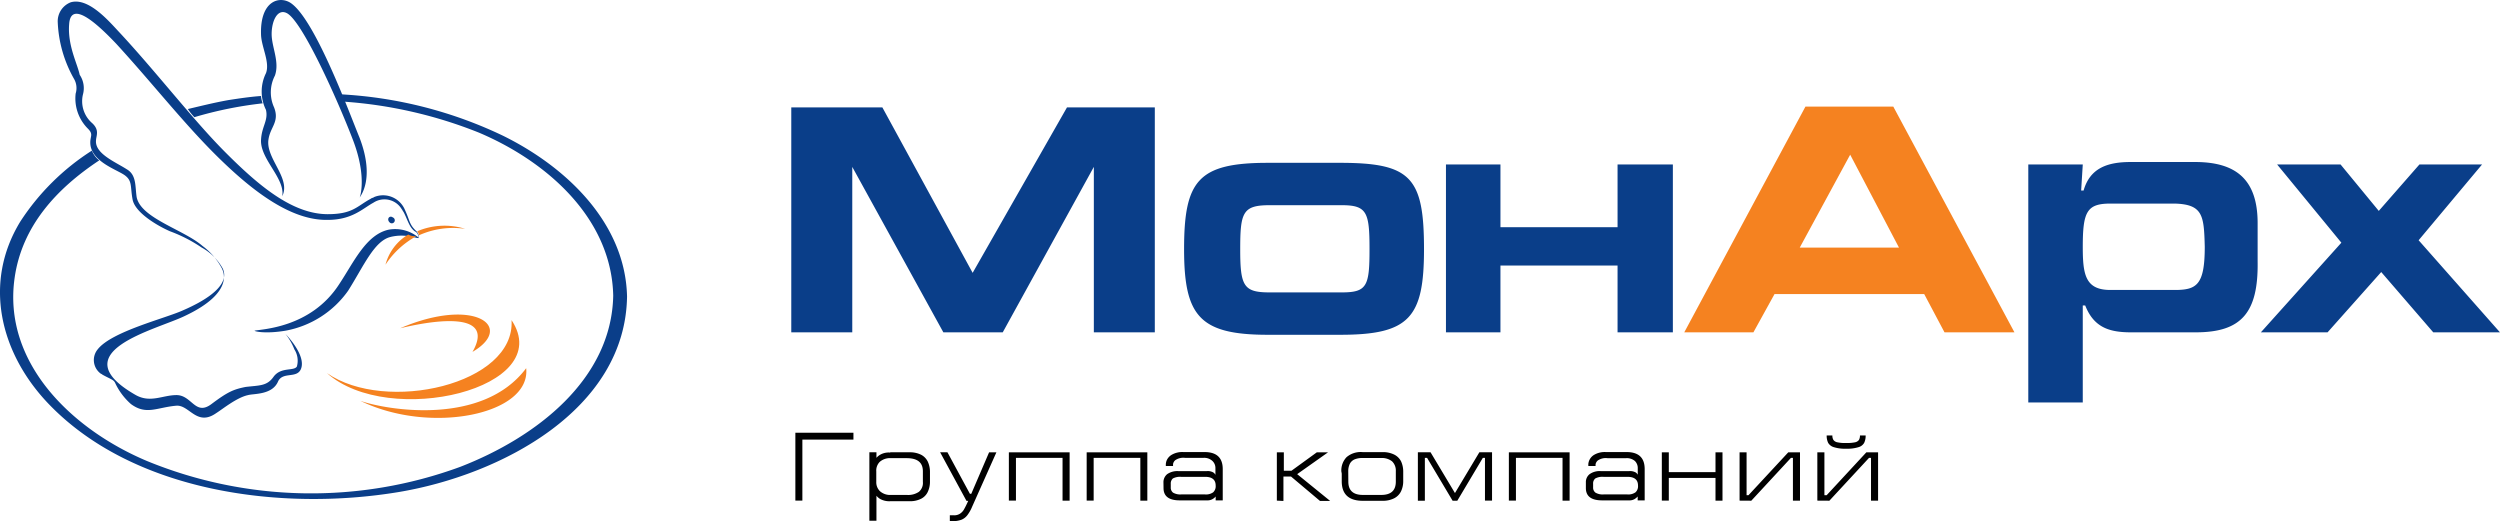 <svg width="211" height="44" viewBox="0 0 211 44" fill="none" xmlns="http://www.w3.org/2000/svg">
    <g clip-path="url(#a)">
        <path d="M22.035 11.748c-.137 1.65 2.059 3.302 1.785 4.815.755-1.513-1.373-3.164-1.167-4.746.137-1.1.96-1.514.48-2.752a3.065 3.065 0 0 1 .069-2.682c.412-1.17-.275-2.407-.275-3.508 0-1.1.48-2.132 1.236-1.788 1.304.55 4.393 7.497 5.628 10.73 1.236 3.232.55 4.952.55 4.883 0-.069 1.372-1.513 0-5.09-.824-1.994-3.639-9.698-5.698-11.28-.96-.756-2.745-.344-2.608 2.683.069 1.031.755 2.27.412 3.164a3.5 3.5 0 0 0 0 3.095c.206.894-.343 1.375-.412 2.476zM33.154 18.351c-.275-.206-.55.138-.275.413a.253.253 0 0 0 .427-.253.254.254 0 0 0-.152-.16z" fill="#0A3E89"/>
        <path d="M35.351 20.07a.751.751 0 0 0-.274-.618c-.55-.55-.48-.826-.893-1.72a2.001 2.001 0 0 0-1.841-1.25 1.993 1.993 0 0 0-.767.15c-.069.068-.206.068-.275.137-1.166.62-1.51 1.307-3.638 1.307-3.02 0-5.903-2.476-8.648-5.227-2.746-2.752-5.903-6.879-9.06-10.249-.893-.963-2.54-2.82-3.982-2.407a1.717 1.717 0 0 0-1.098 1.72 10.54 10.54 0 0 0 1.373 4.745 1.55 1.55 0 0 1 .137 1.238 3.604 3.604 0 0 0 1.03 2.958c.48.481.205.619.205 1.17 0 1.581 2.197 2.27 2.883 2.75.687.482.48.964.687 2.064.206 1.1 2.059 2.201 3.157 2.682.945.348 1.844.81 2.677 1.376a4.472 4.472 0 0 1 1.785 1.788c.137.344.755 1.72-3.364 3.508-1.51.688-6.04 1.789-7.207 3.302a1.418 1.418 0 0 0 .206 1.995c.069.068.137.068.206.137.755.413.961.413 1.098.757.316.655.76 1.24 1.305 1.72 1.304.962 2.196.274 3.843.137 1.099-.069 1.716 1.788 3.364.619.549-.344 1.716-1.307 2.677-1.513.48-.138 2.059 0 2.54-1.17.411-.825 1.578-.206 1.921-1.031.48-1.17-1.304-2.958-1.304-2.958.317.395.571.835.755 1.307a1.777 1.777 0 0 1 .206 1.444c-.274.413-1.373 0-1.99.895-.55.756-1.167.687-2.334.825-1.03.206-1.51.413-2.883 1.444-1.373 1.032-1.647-.756-2.952-.756-1.167 0-2.196.688-3.432 0-6.383-3.646 1.716-5.503 4.119-6.672 4.393-2.064 3.157-3.92 3.157-3.99a5.596 5.596 0 0 0-1.647-1.925c-1.579-1.376-5.217-2.339-5.56-4.127-.137-.895 0-1.858-.824-2.339-.96-.619-2.677-1.307-2.608-2.407 0-.413.343-.894-.343-1.513a2.443 2.443 0 0 1-.755-2.408 2.012 2.012 0 0 0-.275-1.65c-.206-.964-1.03-2.477-.892-4.265.137-2.201 2.608.206 3.981 1.65 3.089 3.37 5.766 6.81 8.649 9.63 2.883 2.82 6.109 5.296 9.197 5.228 2.06 0 2.952-.963 3.844-1.445a1.694 1.694 0 0 1 2.403.55c.068.07.068.138.137.207.343.619.48 1.307.96 1.65.276.138.276.344.344.55a3.092 3.092 0 0 0-2.54-.687c-1.921.413-2.951 2.751-4.187 4.608-2.402 3.715-6.59 3.783-7.138 3.92 0 .07.96.276 2.608 0a8.297 8.297 0 0 0 5.285-3.37c1.305-2.063 2.197-4.195 3.57-4.539 1.373-.344 2.334.206 2.402.069z" fill="#0A3E89"/>
        <path d="M16.405 9.89a32.964 32.964 0 0 1 5.765-1.168 2.01 2.01 0 0 1-.137-.62c-.96.07-1.853.207-2.745.344-1.167.207-2.266.482-3.433.757.162.246.346.476.55.688zM42.49 11.473a36.148 36.148 0 0 0-13.66-3.508l.206.62h.068a37.685 37.685 0 0 1 11.326 2.613c5.834 2.476 11.188 7.29 11.326 13.756-.138 7.085-6.521 11.968-12.905 14.445a36.495 36.495 0 0 1-26.426-.482C6.04 36.235.207 30.594 1.236 23.441c.618-4.333 3.501-7.497 7.14-9.905a1.877 1.877 0 0 1-.619-.825 20.062 20.062 0 0 0-6.04 5.984C-1.44 23.854.001 29.77 4.051 34.034c7.138 7.497 19.63 9.148 29.584 7.497 8.648-1.445 19.15-6.947 19.288-16.508-.138-6.122-5.011-10.867-10.434-13.55zM92.32 28.05V14.085L84.631 28.05H79.62l-7.688-13.963V28.05h-5.148V9.065h7.688l7.619 13.963 7.962-13.963h7.413V28.05H92.32zM113.116 28.256h-6.109c-5.765 0-7.07-1.582-7.07-7.222 0-5.778 1.167-7.291 7.07-7.291h6.109c5.972 0 7.07 1.238 7.07 7.29 0 5.778-1.235 7.223-7.07 7.223zm.138-10.937h-6.109c-2.265 0-2.471.62-2.471 3.715 0 3.095.274 3.645 2.471 3.645h6.109c2.128 0 2.333-.55 2.333-3.645 0-3.096-.205-3.715-2.333-3.715zM136.522 28.05v-5.64h-9.884v5.64h-4.599V13.88h4.599v5.296h9.884V13.88h4.668v14.17h-4.668zM185.327 28.05h-5.422c-1.785 0-3.158-.345-3.913-2.27h-.206v8.185h-4.598V13.88h4.598l-.137 2.201h.206c.549-1.926 2.059-2.407 3.981-2.407h5.423c3.432 0 5.285 1.444 5.285 5.159v3.232c.069 4.333-1.373 5.984-5.217 5.984zm-1.784-10.868h-5.423c-1.99 0-2.334.688-2.334 3.645 0 2.339.206 3.646 2.334 3.646h5.423c1.853 0 2.539-.413 2.539-3.646-.068-2.614-.137-3.577-2.539-3.645zM205.368 28.05l-4.393-5.09-4.53 5.09h-5.629l6.796-7.567-5.423-6.603h5.354l3.226 3.92 3.432-3.92h5.286l-5.354 6.397 6.864 7.772h-5.629z" fill="#0A3E89"/>
        <path d="M27.594 31.488c5.216 4.678 19.425 1.307 15.581-4.47.343 5.433-10.64 7.91-15.581 4.47z" fill="#F58220"/>
        <path d="M33.77 27.706c.343-.07 8.51-2.201 6.108 1.994 3.638-2.132.138-4.677-6.108-1.994zM30.406 33.827c5.903 2.889 14.415 1.17 14.003-2.751-3.707 4.952-11.875 3.508-14.003 2.751zM35.21 19.52a.523.523 0 0 1 .138.344 7.003 7.003 0 0 1 3.913-.55 5.878 5.878 0 0 0-4.05.206zM34.457 19.795a4.201 4.201 0 0 0-1.922 2.545 7.266 7.266 0 0 1 2.609-2.407 1.233 1.233 0 0 1-.687-.138zM164.117 28.05l-1.716-3.233h-12.63l-1.784 3.232h-5.835L152.38 8.997h7.413l10.227 19.052h-5.903zm-7.962-14.995l-4.256 7.841h8.374l-4.118-7.841z" fill="#F58220"/>
        <path d="M72.03 36.523v.578h-4.31v5.152h-.591v-5.73h4.9zM75.16 38.174h1.592c.347-.012.69.06 1.002.214.238.128.43.327.55.57.117.258.18.536.185.819v.928a1.991 1.991 0 0 1-.2.84 1.23 1.23 0 0 1-.562.557 2.056 2.056 0 0 1-.975.2H75.16c-.292.02-.584-.04-.845-.173a1.131 1.131 0 0 1-.343-.289v2.112h-.597v-5.778h.597v.468c.095-.112.209-.205.337-.275.243-.133.52-.193.796-.172l.055-.02zm-1.202 1.603v.894a1.048 1.048 0 0 0 .316.791 1.289 1.289 0 0 0 .94.31h1.325c.358.028.716-.064 1.016-.262a.983.983 0 0 0 .336-.839v-.894c0-.736-.446-1.108-1.372-1.108H75.2a1.309 1.309 0 0 0-.947.31 1.04 1.04 0 0 0-.296.798zM79.348 38.174h.617l1.895 3.501h.117l1.503-3.5h.617l-2.059 4.615a3.176 3.176 0 0 1-.39.687c-.128.171-.299.304-.495.386a2.15 2.15 0 0 1-.796.123h-.192v-.495h.343a.89.89 0 0 0 .528-.144c.145-.098.263-.23.343-.385.124-.224.236-.454.337-.688h-.144l-2.224-4.1zM85.746 42.253h-.598v-4.079h5.128v4.08h-.597v-3.612h-3.933v3.611zM92.305 42.253h-.59v-4.079h5.12v4.08h-.59v-3.612h-3.94v3.611zM98.195 40.706a.875.875 0 0 1 .316-.688c.28-.19.617-.28.954-.255h2.375a.94.94 0 0 1 .57.117c.074.05.134.119.172.2v-.558a.822.822 0 0 0-.248-.612 1.014 1.014 0 0 0-.748-.268h-1.572a1.199 1.199 0 0 0-.823.2.544.544 0 0 0-.186.33v.158h-.61v-.151c.008-.124.038-.245.089-.358.093-.189.242-.345.425-.447.295-.165.631-.24.968-.22h1.785c1.023 0 1.537.481 1.537 1.437v2.642h-.597v-.33a.87.87 0 0 1-.24.206.836.836 0 0 1-.487.123h-2.3c-.913 0-1.373-.343-1.373-1.038l-.007-.489zm1.483-.461a1.289 1.289 0 0 0-.686.137.557.557 0 0 0-.179.454v.296a.53.53 0 0 0 .192.447c.21.117.448.17.687.151h2.011c.243.022.485-.04.686-.178a.688.688 0 0 0 .213-.571c0-.489-.295-.736-.892-.736h-2.032zM107.766 42.253v-4.079h.59v1.555h.645l2.142-1.555h.947l-2.608 1.844 2.786 2.263h-.858l-2.45-2.064h-.638v2.064l-.556-.028zM113.208 39.763a1.624 1.624 0 0 1 .44-1.176 1.828 1.828 0 0 1 1.372-.427h1.634c.356-.016.71.058 1.03.214.245.125.444.325.569.57.115.258.176.537.179.82v.886a1.963 1.963 0 0 1-.186.819 1.305 1.305 0 0 1-.576.585 2.106 2.106 0 0 1-1.016.213h-1.634c-1.167 0-1.764-.537-1.777-1.617v-.24-.207-.2c0-.095-.035-.178-.035-.24zm.591.887c0 .75.411 1.122 1.228 1.122h1.551c.817 0 1.229-.372 1.229-1.122v-.887a1.071 1.071 0 0 0-.316-.825c-.26-.2-.584-.3-.913-.282h-1.551a1.75 1.75 0 0 0-.686.11.825.825 0 0 0-.405.357 1.417 1.417 0 0 0-.144.64l.007.887zM125.928 42.253h-.597v-3.611h-.179l-2.155 3.618h-.398l-2.155-3.618h-.186v3.618h-.59v-4.086h1.071l2.059 3.44 2.059-3.44h1.071v4.08zM127.945 42.253h-.597v-4.079h5.127v4.08h-.597v-3.612h-3.933v3.611zM133.848 40.706a.848.848 0 0 1 .316-.688c.277-.192.611-.282.947-.255h2.375c.2-.021.401.02.577.117.102.083.157.151.164.2v-.558a.831.831 0 0 0-.24-.612 1.042 1.042 0 0 0-.748-.24h-1.572a1.173 1.173 0 0 0-.817.199.543.543 0 0 0-.185.33v.13h-.611v-.15a1.007 1.007 0 0 1 .515-.805c.295-.164.631-.24.968-.22h1.743c1.023 0 1.531.481 1.531 1.437v2.642h-.591v-.33c-.07.079-.151.148-.24.206a.849.849 0 0 1-.487.123h-2.272c-.913 0-1.373-.343-1.373-1.038v-.489zm1.483-.461a1.269 1.269 0 0 0-.687.137.54.54 0 0 0-.185.454v.296a.528.528 0 0 0 .199.447 1.2 1.2 0 0 0 .686.151h2.005c.242.022.485-.04.686-.178a.688.688 0 0 0 .213-.571c0-.489-.295-.736-.892-.736h-2.025zM140.848 42.253h-.59v-4.079h.59v1.672h3.94v-1.672h.59v4.08h-.59V40.34h-3.94v1.912zM146.82 42.253v-4.079h.591v3.618h.164l3.357-3.618h.988v4.08h-.597v-3.612h-.165l-3.349 3.618-.989-.007zM153.383 42.253v-4.079h.597v3.618h.192l3.35-3.618h.988v4.08h-.597v-3.612h-.165l-3.349 3.618-1.016-.007zm2.43-4.863h.075c.231.005.461-.016.687-.062a.54.54 0 0 0 .322-.2.742.742 0 0 0 .083-.377h.48c.008.215-.034.43-.124.625a.787.787 0 0 1-.48.365c-.34.102-.695.146-1.05.13a3.102 3.102 0 0 1-1.03-.13.823.823 0 0 1-.48-.365 1.377 1.377 0 0 1-.124-.625h.481c-.008.129.02.257.082.37a.52.52 0 0 0 .329.207c.246.052.498.072.749.062z" fill="#000"/>
    </g>
    <defs>
        <clipPath id="a">
            <path fill="#fff" d="M0 0h211v44H0z"/>
        </clipPath>
    </defs>
</svg>
